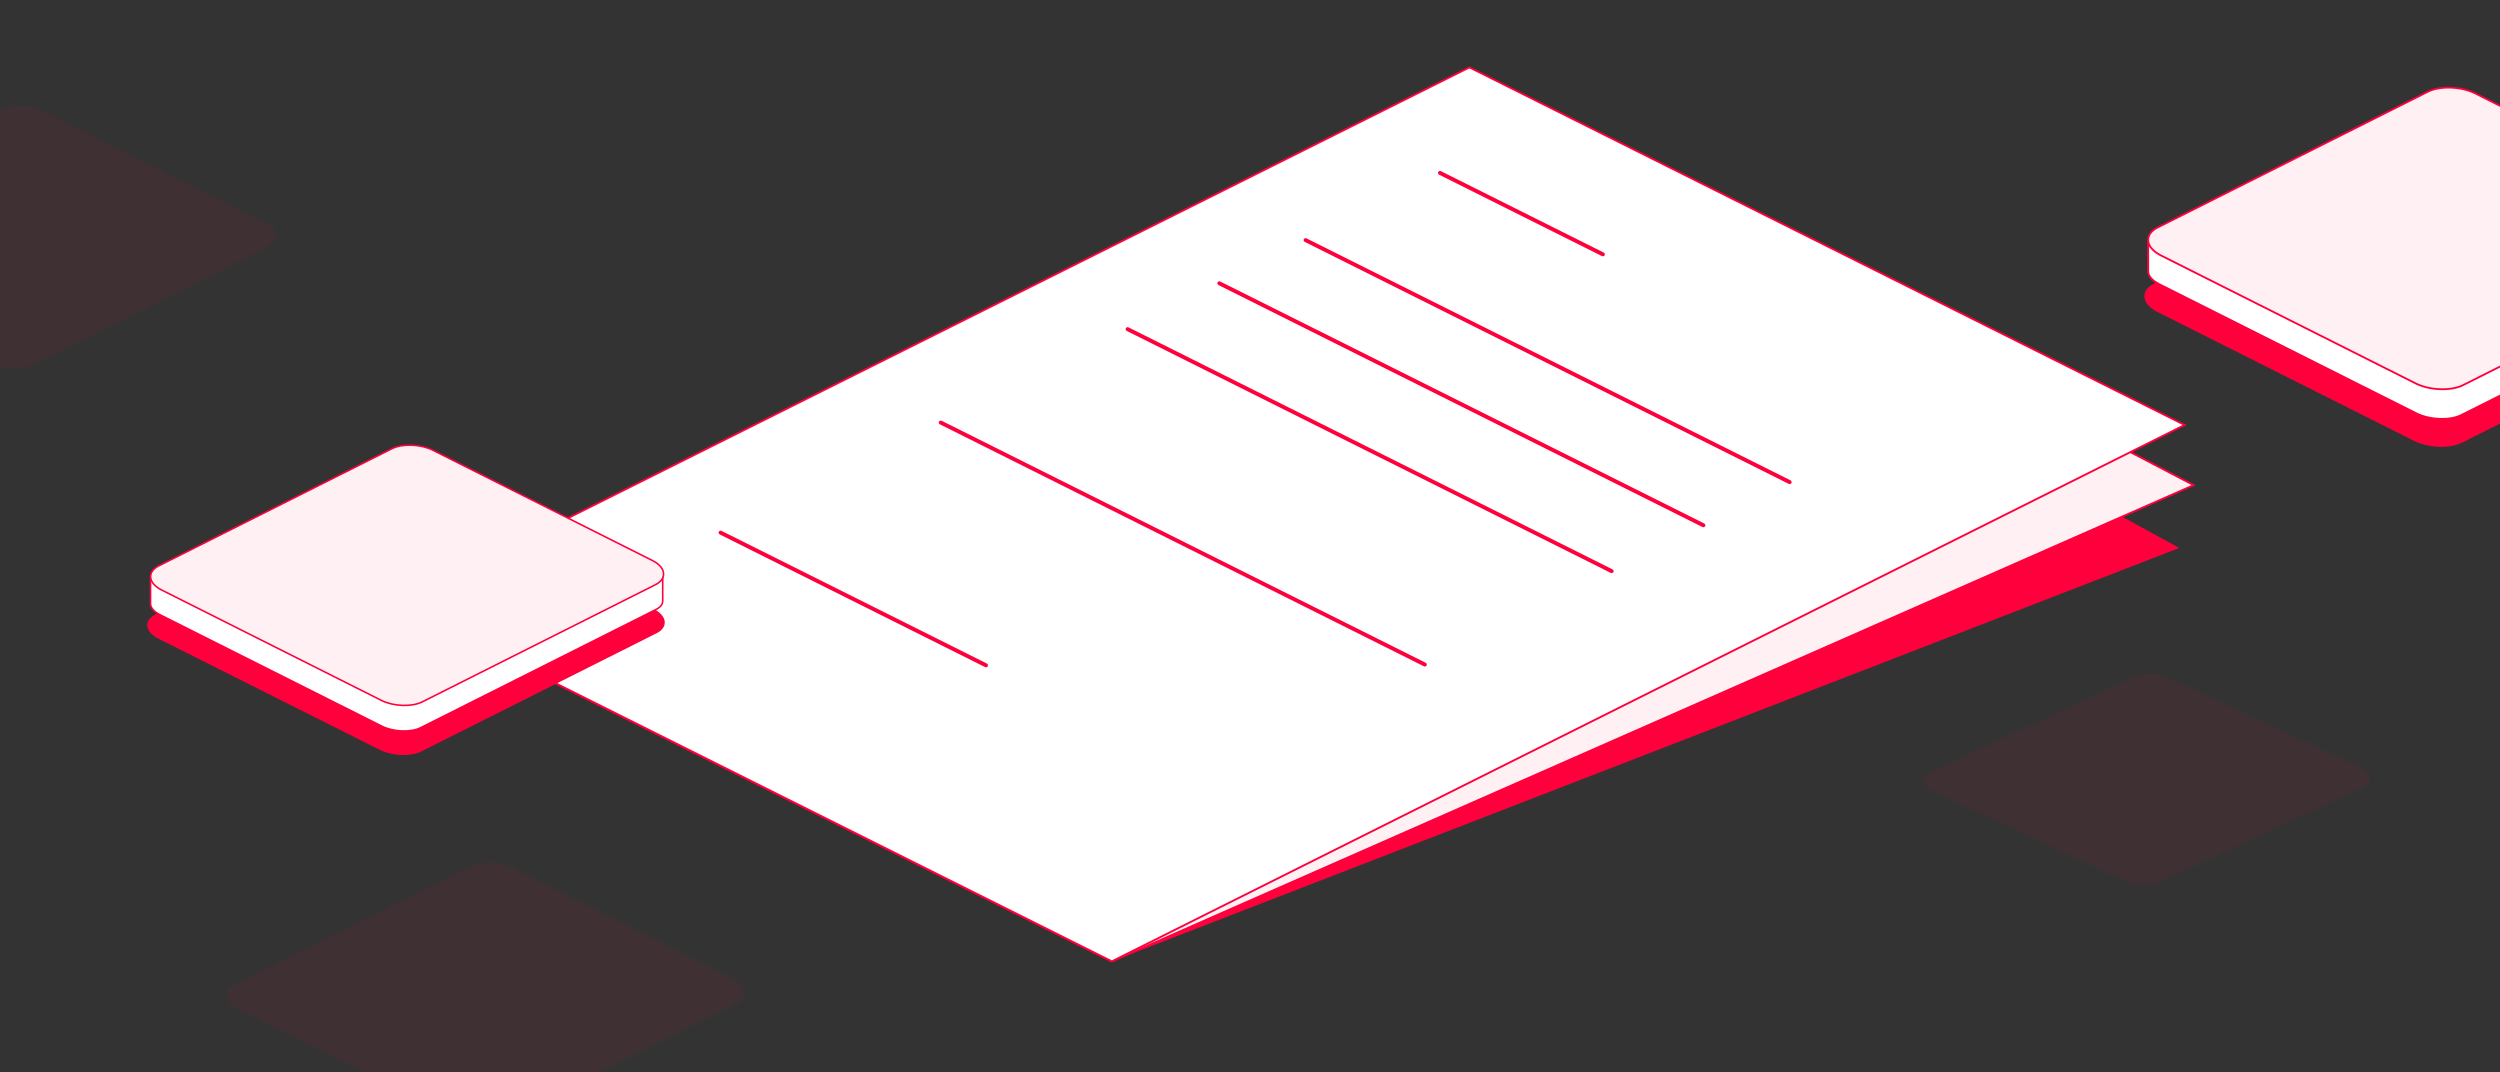<svg xmlns="http://www.w3.org/2000/svg" width="408" height="175" viewBox="0 0 408 175" fill="none"><rect x="0" y="0" width="408" height="175" fill="#333333" stroke="none"/><g clip-path="url(#clip0_344_45770)"><path fill-rule="evenodd" clip-rule="evenodd" d="M64.734 98.533L240.849 26.545L355.659 89.425L181.451 156.892L64.734 98.533Z" fill="#FF003D"></path><path fill-rule="evenodd" clip-rule="evenodd" d="M64.734 98.533L240.156 17.61L357.991 79.175L181.451 156.892L64.734 98.533Z" fill="white" stroke="#FF003D" stroke-width="0.307" stroke-miterlimit="10"></path><path opacity="0.06" fill-rule="evenodd" clip-rule="evenodd" d="M64.734 98.533L240.156 17.61L357.991 79.175L181.451 156.892L64.734 98.533Z" fill="#FF003D"></path><path fill-rule="evenodd" clip-rule="evenodd" d="M64.734 98.533L239.809 11L356.525 69.358L181.451 156.892L64.734 98.533Z" fill="white" stroke="#FF003D" stroke-width="0.307" stroke-miterlimit="10"></path><path fill-rule="evenodd" clip-rule="evenodd" d="M212.926 39.474L291.927 78.97C292.084 79.049 292.281 78.986 292.36 78.829C292.439 78.671 292.376 78.474 292.218 78.395L213.218 38.899C213.06 38.82 212.863 38.883 212.784 39.041C212.706 39.198 212.769 39.395 212.926 39.474Z" fill="#FF003D"></path><path fill-rule="evenodd" clip-rule="evenodd" d="M234.861 28.507L261.444 41.798C261.601 41.877 261.798 41.814 261.877 41.656C261.956 41.499 261.893 41.302 261.735 41.223L235.152 27.931C234.995 27.853 234.798 27.916 234.719 28.073C234.64 28.231 234.703 28.428 234.861 28.507Z" fill="#FF003D"></path><path fill-rule="evenodd" clip-rule="evenodd" d="M198.847 46.518L277.847 86.014C278.005 86.093 278.202 86.03 278.281 85.872C278.36 85.715 278.297 85.518 278.139 85.439L199.138 45.942C198.981 45.864 198.784 45.927 198.705 46.084C198.626 46.242 198.689 46.439 198.847 46.518Z" fill="#FF003D"></path><path fill-rule="evenodd" clip-rule="evenodd" d="M183.877 54.002L262.878 93.499C263.035 93.578 263.232 93.515 263.311 93.357C263.39 93.199 263.327 93.002 263.169 92.924L184.169 53.427C184.011 53.349 183.814 53.411 183.735 53.569C183.657 53.727 183.72 53.924 183.877 54.002Z" fill="#FF003D"></path><path fill-rule="evenodd" clip-rule="evenodd" d="M153.386 69.248L232.387 108.744C232.544 108.823 232.741 108.76 232.82 108.602C232.899 108.445 232.836 108.248 232.678 108.169L153.678 68.673C153.52 68.594 153.323 68.657 153.244 68.815C153.166 68.972 153.229 69.169 153.386 69.248Z" fill="#FF003D"></path><path fill-rule="evenodd" clip-rule="evenodd" d="M117.451 87.212L160.769 108.87C160.926 108.949 161.123 108.886 161.202 108.729C161.281 108.571 161.218 108.374 161.06 108.295L117.743 86.636C117.585 86.558 117.388 86.621 117.309 86.778C117.231 86.936 117.294 87.133 117.451 87.212Z" fill="#FF003D"></path><path fill-rule="evenodd" clip-rule="evenodd" d="M403.814 24.221C401.497 23.055 398.007 22.936 396.03 23.937L351.491 46.313C350.301 46.911 349.852 47.778 349.986 48.621C350.104 49.401 350.782 50.252 352.066 50.898L394.005 71.966C396.321 73.132 399.811 73.25 401.789 72.25L446.328 49.874C447.517 49.275 447.967 48.408 447.833 47.566C447.714 46.785 447.037 45.935 445.753 45.288L403.814 24.221Z" fill="#FF003D"></path><path fill-rule="evenodd" clip-rule="evenodd" d="M447.462 38.623V43.791C447.462 44.382 447.052 44.95 446.217 45.367L401.678 67.743C399.811 68.681 396.526 68.555 394.343 67.459L352.405 46.392C351.199 45.785 350.584 45.013 350.584 44.288V39.119C350.584 39.844 351.199 40.624 352.405 41.223L394.343 62.291C396.526 63.386 399.811 63.512 401.678 62.575L446.217 40.199C447.052 39.781 447.462 39.214 447.462 38.623Z" fill="white" stroke="#FF003D" stroke-width="0.307" stroke-miterlimit="10"></path><path fill-rule="evenodd" clip-rule="evenodd" d="M403.963 15.247C401.67 14.096 398.212 13.978 396.242 14.963L352.097 37.142C350.923 37.733 350.474 38.592 350.608 39.434C350.726 40.215 351.396 41.05 352.664 41.688L394.241 62.575C396.534 63.725 399.992 63.843 401.962 62.858L446.107 40.679C447.281 40.089 447.73 39.23 447.596 38.387C447.478 37.607 446.808 36.772 445.54 36.133L403.963 15.247Z" fill="white" stroke="#FF003D" stroke-width="0.299" stroke-miterlimit="10"></path><path opacity="0.06" fill-rule="evenodd" clip-rule="evenodd" d="M403.963 15.247C401.67 14.096 398.212 13.978 396.242 14.963L352.097 37.142C350.923 37.733 350.474 38.592 350.608 39.434C350.726 40.215 351.396 41.05 352.664 41.688L394.241 62.575C396.534 63.725 399.992 63.843 401.962 62.858L446.107 40.679C447.281 40.089 447.73 39.23 447.596 38.387C447.478 37.607 446.808 36.772 445.54 36.133L403.963 15.247Z" fill="#FF003D"></path><path fill-rule="evenodd" clip-rule="evenodd" d="M70.494 81.208C68.493 80.207 65.483 80.105 63.773 80.964L25.348 100.267C24.324 100.779 23.938 101.527 24.048 102.26C24.151 102.938 24.734 103.67 25.837 104.222L62.024 122.398C64.025 123.399 67.035 123.501 68.745 122.642L107.169 103.339C108.194 102.827 108.58 102.079 108.469 101.346C108.367 100.669 107.784 99.936 106.681 99.384L70.494 81.208Z" fill="#FF003D"></path><path fill-rule="evenodd" clip-rule="evenodd" d="M108.154 93.633V98.092C108.154 98.604 107.8 99.093 107.075 99.455L68.65 118.758C67.043 119.57 64.206 119.459 62.323 118.514L26.136 100.338C25.096 99.818 24.568 99.148 24.568 98.525V94.066C24.568 94.696 25.104 95.358 26.136 95.886L62.323 114.062C64.206 115.008 67.043 115.118 68.65 114.307L107.075 95.004C107.8 94.641 108.154 94.153 108.154 93.641V93.633Z" fill="white" stroke="#FF003D" stroke-width="0.26" stroke-miterlimit="10"></path><path fill-rule="evenodd" clip-rule="evenodd" d="M70.628 73.471C68.65 72.478 65.664 72.376 63.97 73.227L25.884 92.364C24.868 92.876 24.482 93.617 24.6 94.342C24.702 95.011 25.277 95.736 26.373 96.288L62.245 114.307C64.222 115.299 67.208 115.402 68.902 114.551L106.988 95.413C108.005 94.901 108.391 94.161 108.273 93.436C108.17 92.766 107.595 92.041 106.5 91.49L70.628 73.471Z" fill="white" stroke="#FF003D" stroke-width="0.26" stroke-miterlimit="10"></path><path opacity="0.06" fill-rule="evenodd" clip-rule="evenodd" d="M70.628 73.471C68.65 72.478 65.664 72.376 63.97 73.227L25.884 92.364C24.868 92.876 24.482 93.617 24.6 94.342C24.702 95.011 25.277 95.736 26.373 96.288L62.245 114.307C64.222 115.299 67.208 115.402 68.902 114.551L106.988 95.413C108.005 94.901 108.391 94.161 108.273 93.436C108.17 92.766 107.595 92.041 106.5 91.49L70.628 73.471Z" fill="#FF003D"></path><g opacity="0.06"><path fill-rule="evenodd" clip-rule="evenodd" d="M7.07 18.128C5.068 17.128 2.059 17.026 0.349 17.884L-38.076 37.187C-39.1 37.699 -39.486 38.448 -39.376 39.181C-39.273 39.858 -38.69 40.591 -37.587 41.142L-1.4 59.319C0.601 60.319 3.611 60.422 5.321 59.563L43.745 40.26C44.77 39.748 45.156 38.999 45.045 38.267C44.943 37.589 44.36 36.856 43.257 36.305L7.07 18.128Z" fill="#FF003D"></path></g><g opacity="0.06"><path fill-rule="evenodd" clip-rule="evenodd" d="M354.04 110.665C352.314 109.861 349.722 109.775 348.249 110.468L315.134 125.981C314.252 126.391 313.921 126.998 314.016 127.581C314.102 128.124 314.607 128.715 315.56 129.156L346.744 143.764C348.47 144.567 351.062 144.654 352.535 143.961L385.65 128.447C386.532 128.038 386.863 127.431 386.768 126.848C386.682 126.304 386.177 125.713 385.224 125.272L354.04 110.665Z" fill="#FF003D"></path></g><g opacity="0.06"><path fill-rule="evenodd" clip-rule="evenodd" d="M83.517 141.607C81.516 140.606 78.506 140.504 76.797 141.362L38.372 160.665C37.348 161.178 36.962 161.926 37.072 162.659C37.174 163.336 37.757 164.069 38.86 164.621L75.048 182.797C77.049 183.798 80.059 183.9 81.768 183.041L120.193 163.738C121.217 163.226 121.603 162.478 121.493 161.745C121.391 161.067 120.808 160.335 119.705 159.783L83.517 141.607Z" fill="#FF003D"></path></g></g><defs><clipPath id="clip0_344_45770"><rect width="408" height="175" fill="white"></rect></clipPath></defs></svg>